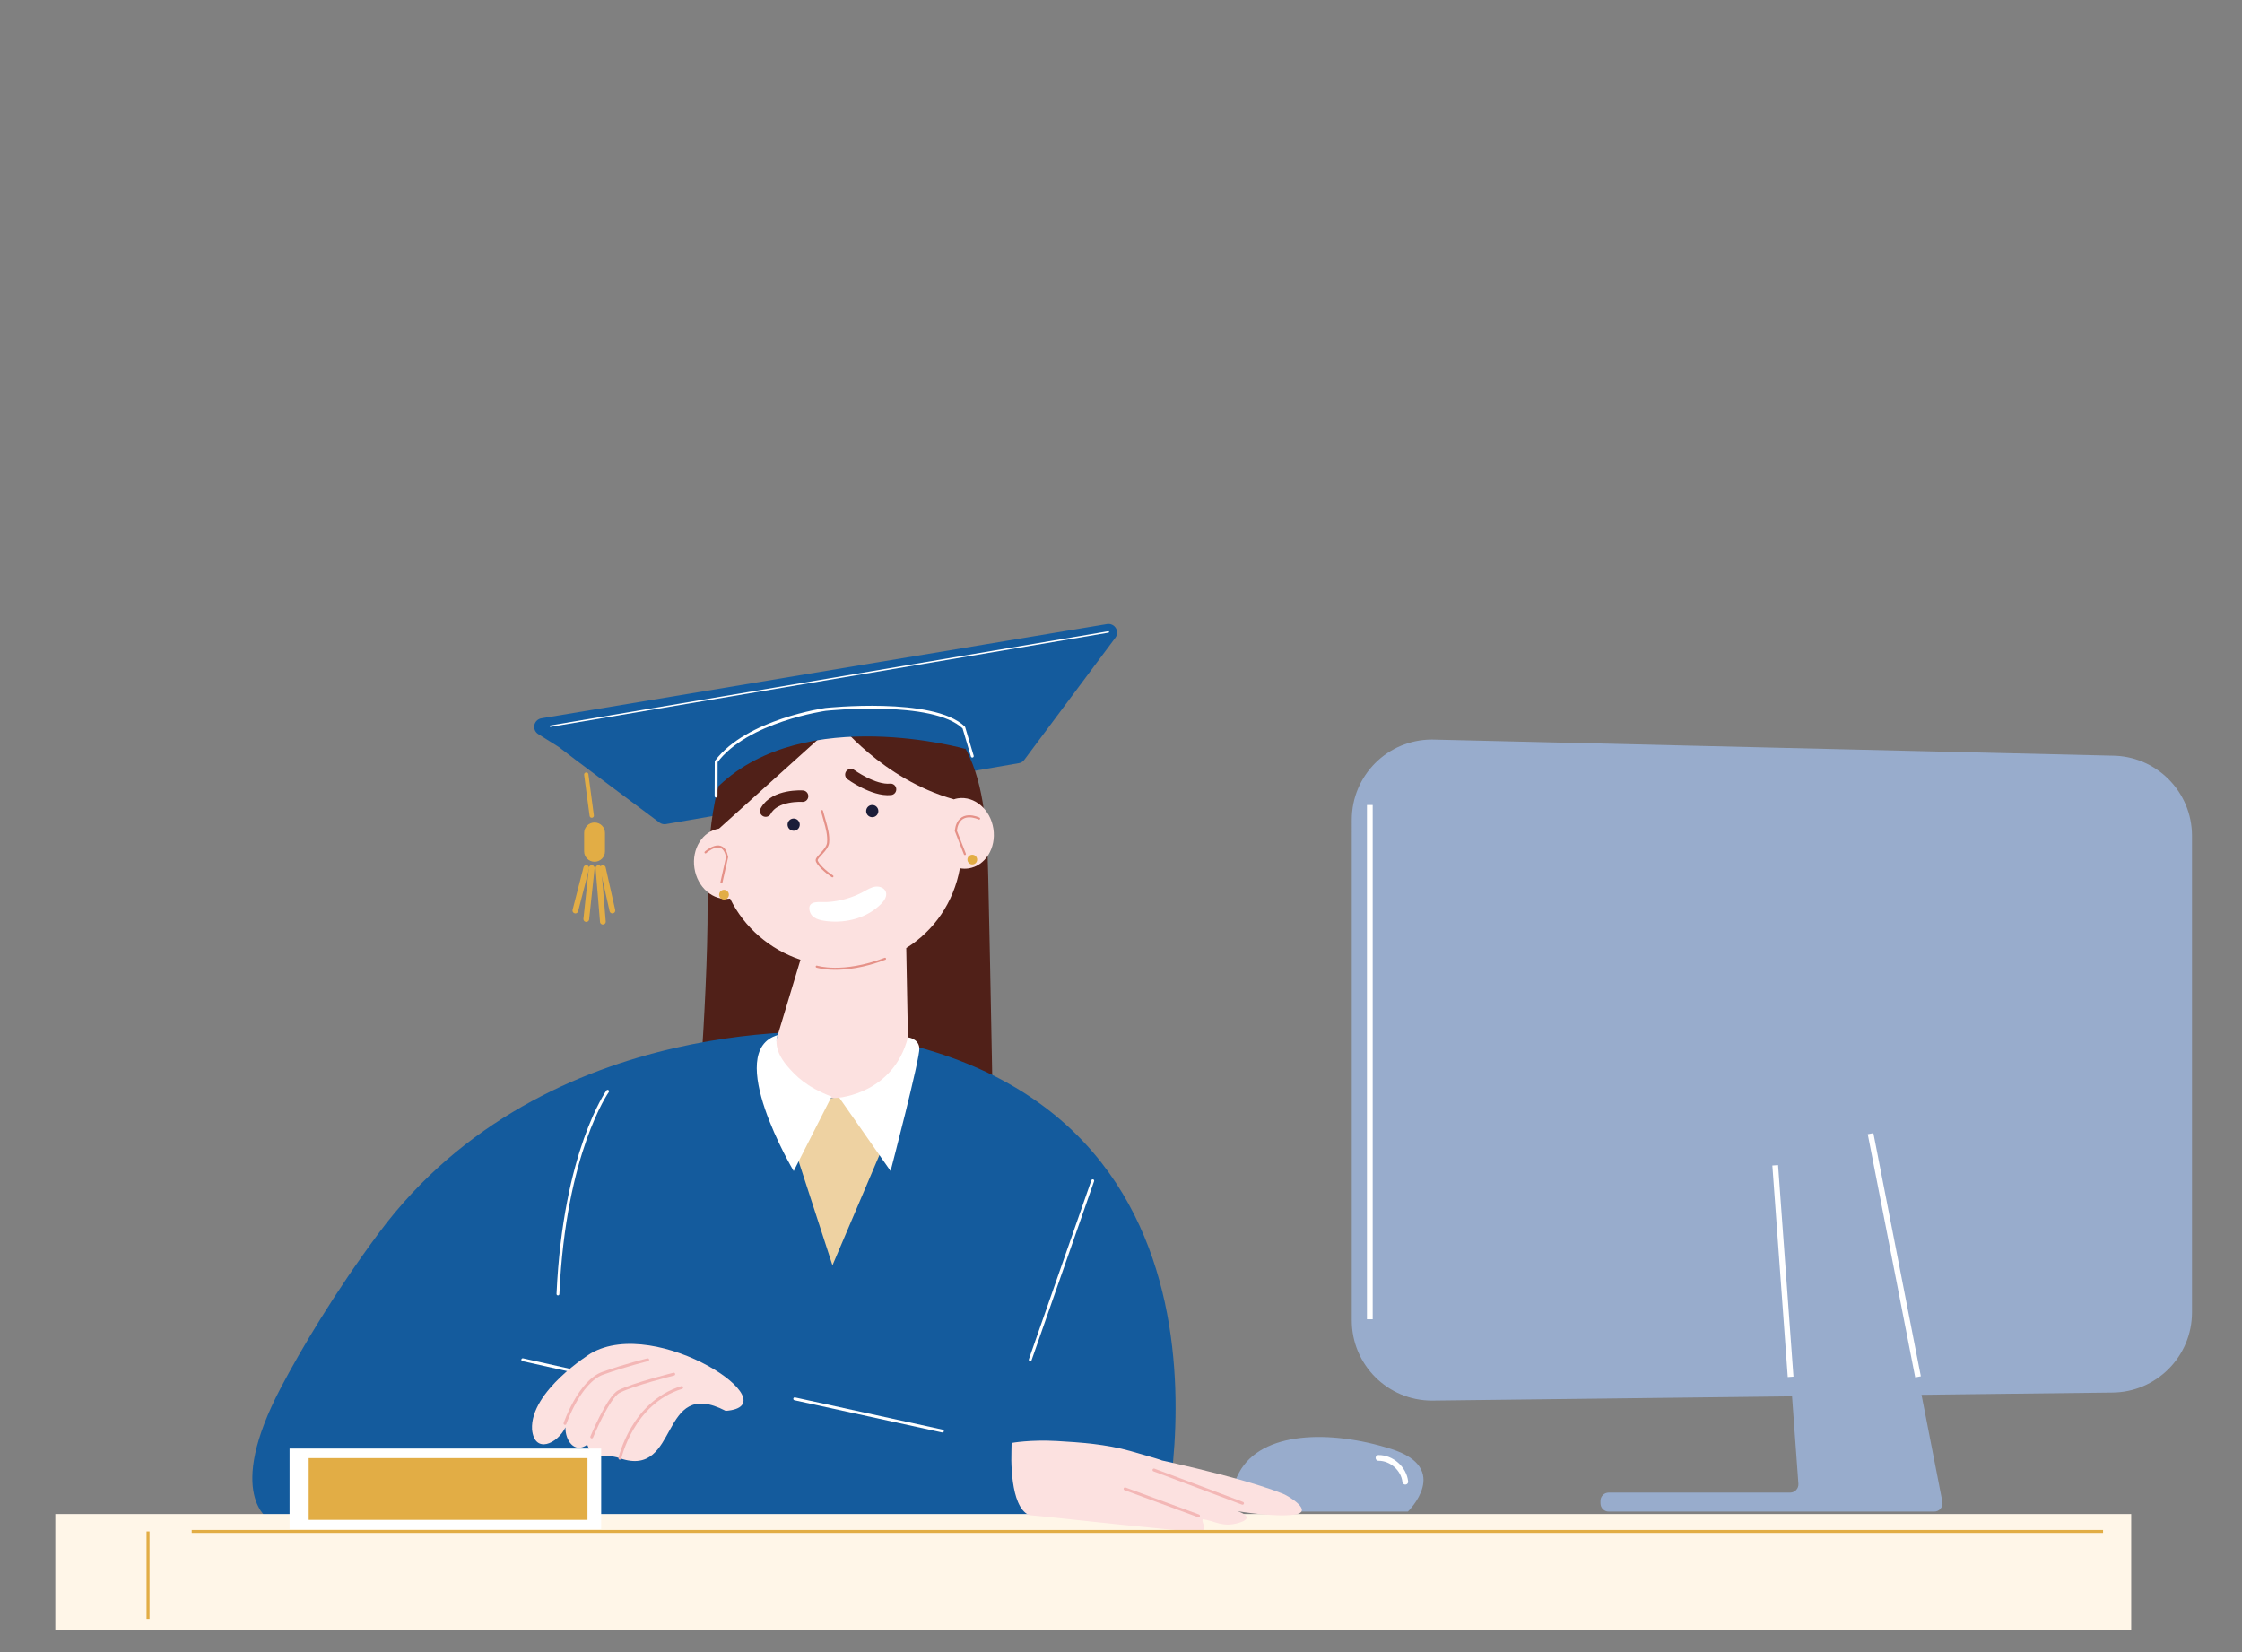 <?xml version="1.0" encoding="utf-8"?>
<!-- Generator: Adobe Illustrator 26.0.1, SVG Export Plug-In . SVG Version: 6.00 Build 0)  -->
<svg version="1.1" xmlns="http://www.w3.org/2000/svg" xmlns:xlink="http://www.w3.org/1999/xlink" x="0px" y="0px"
	 viewBox="0 0 760 560" style="enable-background:new 0 0 760 560;" xml:space="preserve">
<rect x="0" y="0" width="760" height="560" fill="#808080" stroke="none"/>
<style type="text/css">
	.st0{display:none;}
	.st1{display:inline;}
	.st2{clip-path:url(#SVGID_00000103245743782572119730000007638181195015776928_);fill:#F3B7B6;}
	.st3{clip-path:url(#SVGID_00000103245743782572119730000007638181195015776928_);fill:#E27A67;}
	.st4{clip-path:url(#SVGID_00000017508819159807691580000008887288527557169809_);fill:#FFFFFF;}
	.st5{clip-path:url(#SVGID_00000017508819159807691580000008887288527557169809_);fill:#FFF6E8;}
	.st6{clip-path:url(#SVGID_00000014601826803107161250000013521681990207066529_);fill:#E5B871;}
	.st7{clip-path:url(#SVGID_00000014601826803107161250000013521681990207066529_);fill:#E2AD45;}
	.st8{fill:none;stroke:#FFFFFF;stroke-width:3.044;stroke-linecap:round;stroke-linejoin:round;stroke-miterlimit:10;}
	.st9{fill:none;stroke:#FFF6E8;stroke-width:3.461;stroke-linecap:round;stroke-linejoin:round;stroke-miterlimit:10;}
	.st10{fill:none;stroke:#E27A67;stroke-width:1.522;stroke-linecap:round;stroke-linejoin:round;stroke-miterlimit:10;}
	.st11{fill:none;stroke:#FCE1E0;stroke-width:3.044;stroke-linecap:round;stroke-linejoin:round;stroke-miterlimit:10;}
	.st12{fill:#F3B7B6;}
	.st13{fill:#FFF6E8;}
	.st14{fill:#E27A67;}
	.st15{fill:#FFFFFF;}
	.st16{display:inline;fill:#ECE9E5;}
	.st17{display:inline;fill:#1B1D39;}
	.st18{display:inline;fill:#B25D50;}
	.st19{display:inline;fill:#FFFFFF;}
	.st20{display:inline;fill:none;stroke:#A5412E;stroke-linecap:round;stroke-linejoin:round;stroke-miterlimit:10;}
	.st21{display:inline;fill:none;stroke:#1B1D39;stroke-width:2;stroke-linecap:round;stroke-miterlimit:10;}
	
		.st22{display:inline;fill:none;stroke:#FFF6E8;stroke-width:0.5;stroke-linecap:round;stroke-linejoin:round;stroke-miterlimit:10;}
	.st23{display:inline;fill:none;stroke:#98ACCC;stroke-width:0.5;stroke-miterlimit:10;}
	.st24{display:inline;fill:none;stroke:#A5412E;stroke-miterlimit:10;}
	.st25{display:inline;fill:#D89931;}
	.st26{display:inline;fill:none;stroke:#F3F1EE;stroke-linecap:round;stroke-miterlimit:10;}
	.st27{clip-path:url(#SVGID_00000083773924530011737290000011790278813458036110_);fill:#22264D;}
	.st28{clip-path:url(#SVGID_00000160158575085895464860000016078390954985644707_);fill:#2E3F73;}
	.st29{clip-path:url(#SVGID_00000160158575085895464860000016078390954985644707_);fill:#E2AD45;}
	.st30{clip-path:url(#SVGID_00000176042979795273521300000002215099860563027644_);fill:#B25D50;}
	.st31{clip-path:url(#SVGID_00000176042979795273521300000002215099860563027644_);fill:#E2AD45;}
	.st32{display:inline;fill:none;stroke:#E5B871;stroke-width:2.1;stroke-linecap:round;stroke-miterlimit:10;}
	.st33{display:inline;fill:none;stroke:#E27A67;stroke-miterlimit:10;}
	.st34{display:inline;fill:none;stroke:#FFF6E8;stroke-linecap:round;stroke-miterlimit:10;}
	.st35{display:inline;fill:none;stroke:#2E3F73;stroke-linecap:round;stroke-miterlimit:10;}
	.st36{display:inline;fill:none;stroke:#6D7F9A;stroke-linecap:round;stroke-miterlimit:10;}
	.st37{fill:#145B9D;stroke:#145B9D;stroke-width:5.833;stroke-linecap:round;stroke-linejoin:round;stroke-miterlimit:10;}
	.st38{fill:#502018;}
	.st39{fill:#145B9D;}
	.st40{fill:#FCE1E0;}
	.st41{fill:none;stroke:#E59188;stroke-width:0.704;stroke-linecap:round;stroke-linejoin:round;stroke-miterlimit:10;}
	.st42{fill:#1B1D39;}
	.st43{fill:none;stroke:#502018;stroke-width:3.889;stroke-linecap:round;stroke-linejoin:round;stroke-miterlimit:10;}
	.st44{fill:#E2AD45;}
	.st45{fill:none;stroke:#E2AD45;stroke-width:1.458;stroke-linecap:round;stroke-linejoin:round;stroke-miterlimit:10;}
	.st46{fill:#E2AD45;stroke:#E2AD45;stroke-width:1.458;stroke-linecap:round;stroke-linejoin:round;stroke-miterlimit:10;}
	.st47{fill:#E2AD45;stroke:#E2AD45;stroke-width:1.944;stroke-linecap:round;stroke-linejoin:round;stroke-miterlimit:10;}
	.st48{fill:none;stroke:#FFFFFF;stroke-width:0.486;stroke-linecap:round;stroke-linejoin:round;stroke-miterlimit:10;}
	.st49{fill:none;stroke:#FFFFFF;stroke-width:0.972;stroke-linecap:round;stroke-linejoin:round;stroke-miterlimit:10;}
	.st50{fill:#EED2A2;}
	.st51{fill:#98ACCC;}
	.st52{fill:none;stroke:#FFFFFF;stroke-width:1.944;stroke-miterlimit:10;}
	.st53{fill:none;stroke:#F3B7B6;stroke-width:0.972;stroke-linecap:round;stroke-linejoin:round;stroke-miterlimit:10;}
	.st54{fill:none;stroke:#E2AD45;stroke-miterlimit:10;}
	.st55{fill:none;stroke:#FFFFFF;stroke-width:1.944;stroke-linecap:round;stroke-linejoin:round;stroke-miterlimit:10;}
</style>
<g id="Laag_1" class="st0">
	<g class="st1">
		<g>
			<g>
				<defs>
					<path id="SVGID_1_" d="M234.62,328.81l4.48,176.15c0.21,8.15,6.25,14.97,14.32,16.14l177.18,25.87
						c4.13,0.6,8.35-0.36,11.81-2.7l72.49-49.07c4.6-3.11,7.36-8.31,7.36-13.87V312.4c0-8.68-6.63-15.92-15.27-16.68l-152.07-13.43
						c-2.06-0.18-4.13,0.02-6.11,0.59L246.72,312.3C239.4,314.41,234.43,321.2,234.62,328.81z"/>
				</defs>
				<clipPath id="SVGID_00000103233522026662785180000017465385528003303055_">
					<use xlink:href="#SVGID_1_"  style="overflow:visible;"/>
				</clipPath>
				<path style="clip-path:url(#SVGID_00000103233522026662785180000017465385528003303055_);fill:#F3B7B6;" d="M234.65,329.94
					l4.42,173.8c0.23,8.86,6.8,16.26,15.56,17.54l175.41,25.61c4.49,0.66,9.07-0.39,12.83-2.94l71.39-48.32c5-3.39,8-9.03,8-15.07
					V313.73c0-9.43-7.2-17.3-16.6-18.13l-150.48-13.29c-2.23-0.2-4.49,0.02-6.64,0.64L247.8,311.99
					C239.84,314.28,234.44,321.66,234.65,329.94z"/>
				<polygon style="clip-path:url(#SVGID_00000103233522026662785180000017465385528003303055_);fill:#E27A67;" points="
					428.57,348.22 429.64,554.67 526.43,487.72 522.26,297.07 				"/>
			</g>
			<g>
				<defs>
					<path id="SVGID_00000040560755487555898070000005365090264643252113_" d="M263.25,171.67l3.38,130.7
						c0.23,8.88,6.83,16.29,15.61,17.55l136.24,19.57c4.44,0.64,8.95-0.38,12.68-2.87l54.4-36.23c5.07-3.38,8.12-9.06,8.12-15.16
						V159.4c0-9.45-7.22-17.32-16.63-18.14l-116.65-10.13c-2.2-0.19-4.42,0.02-6.54,0.62l-77.36,21.93
						C268.48,155.95,263.03,163.36,263.25,171.67z"/>
				</defs>
				<clipPath id="SVGID_00000094606683880814811930000014004943817469367468_">
					<use xlink:href="#SVGID_00000040560755487555898070000005365090264643252113_"  style="overflow:visible;"/>
				</clipPath>
				<polygon style="clip-path:url(#SVGID_00000094606683880814811930000014004943817469367468_);fill:#FFFFFF;" points="
					262.88,157.54 267.02,317.75 425.36,340.49 493.67,295 493.67,142.71 357.06,130.84 				"/>
				<polygon style="clip-path:url(#SVGID_00000094606683880814811930000014004943817469367468_);fill:#FFF6E8;" points="
					424.33,177.2 424.33,340.49 492.63,294.01 492.63,139.74 				"/>
			</g>
			<g>
				<defs>
					<path id="SVGID_00000107552999592535075300000008161911881252269480_" d="M456.55,9.38c7.67-1.65,14.91,4.17,14.96,12.01
						l0.71,112.09c0.03,4.16-2.05,8.06-5.51,10.37l-46.18,30.76c-2.51,1.67-5.55,2.37-8.54,1.96l-113.86-15.62
						c-6.02-0.83-10.54-5.9-10.68-11.97l-2.84-123c-0.16-7.14,5.73-12.93,12.86-12.64l79.29-4.24L456.55,9.38"/>
				</defs>
				<clipPath id="SVGID_00000075139953333833782780000013822716925601055665_">
					<use xlink:href="#SVGID_00000107552999592535075300000008161911881252269480_"  style="overflow:visible;"/>
				</clipPath>
				<polygon style="clip-path:url(#SVGID_00000075139953333833782780000013822716925601055665_);fill:#E5B871;" points="
					291.79,13.11 287.66,158.68 416.63,177.2 472.26,140.15 471.41,6.19 361,6.45 				"/>
				<polygon style="clip-path:url(#SVGID_00000075139953333833782780000013822716925601055665_);fill:#E2AD45;" points="
					415.78,18.13 416.63,177.2 471.41,139.35 471.41,6.19 				"/>
			</g>
			<line class="st8" x1="413.22" y1="23.48" x2="413.22" y2="170.41"/>
			<line class="st8" x1="428.57" y1="177.2" x2="428.57" y2="324.13"/>
			<line class="st9" x1="428.57" y1="348.22" x2="428.57" y2="538.21"/>
			<line class="st9" x1="243.22" y1="318.43" x2="415.78" y2="348.22"/>
			<line class="st10" x1="299.92" y1="15.21" x2="404.47" y2="21.22"/>
			<line class="st11" x1="269.91" y1="159.49" x2="375.03" y2="176.68"/>
		</g>
		<path class="st12" d="M373.1,215.35C373.1,215.35,373.1,215.35,373.1,215.35c0,35.12-28.47,63.59-63.59,63.59c0,0,0,0,0,0v-10.81
			c29.1,0,52.78-23.68,52.78-52.78c0,0,0,0,0,0H373.1z"/>
		<path class="st13" d="M284.93,486.03C284.93,486.03,284.93,486.03,284.93,486.03c0-56.82,46.06-102.88,102.88-102.88c0,0,0,0,0,0
			v17.49c-47.08,0-85.39,38.31-85.39,85.39c0,0,0,0,0,0H284.93z"/>
		<path class="st14" d="M465.15,62.92C465.15,62.92,465.15,62.92,465.15,62.92c0,22.69-18.39,41.09-41.09,41.09c0,0,0,0,0,0v-6.98
			c18.8,0,34.1-15.3,34.1-34.1c0,0,0,0,0,0H465.15z"/>
		<path class="st15" d="M485.62,267.17C485.62,267.17,485.62,267.17,485.62,267.17c-26.11,0-47.27-21.16-47.27-47.27c0,0,0,0,0,0
			h8.03c0,21.63,17.6,39.24,39.24,39.24c0,0,0,0,0,0V267.17z"/>
	</g>
</g>
<g id="AO" class="st0">
	<path class="st16" d="M485.66,10.81c7.98,8.08,16.39,15.74,25.16,22.94c-6.17,8.33-12.55,16.77-21.03,22.73
		c-15.63,10.98-37.79,11.75-54.14,1.87c-1.12-0.67-2.36-1.19-3.41-1.85c4.53-3.13,11.48-4.14,16.57-6.75
		c5.49-2.82,10.65-6.28,15.36-10.27c4.6-3.89,8.77-8.29,12.39-13.11C477.62,24.96,486.91,12.08,485.66,10.81z"/>
	<path class="st17" d="M245.76,116.13c1.76,0.39,5.41,3.12,5.01,4.88c-0.4,1.76-4.79,2.21-6.55,1.79c-1.03-0.25-1.88-0.95-2.63-1.69
		c-1.19-1.17-2.24-2.48-3.11-3.91c-0.27-0.43-0.52-0.88-0.86-1.25c-0.33-0.35-0.73-0.63-1.09-0.95c-1.98-1.75-2.62-4.56-2.83-7.2
		c-0.25-3.13-0.03-6.35,1.15-9.26c1.05-2.6,2.82-4.84,4.57-7.04c1.48-1.87,3.01-3.78,5.05-5.01c1.24-0.75,2.64-1.23,4.05-1.59
		c3.46-0.9,7.13-1.19,10.62-0.41c3.49,0.78,6.79,2.69,8.88,5.59c2.6,3.61,3.11,8.47,1.89,12.75"/>
	<path class="st18" d="M257.01,88.71c-8.71,0-15.89,7.64-16.88,17.5c-1.78,1.16-2.95,3.17-2.95,5.45c0,3.03,3.4,5.95,7.93,5.38
		c2.87,6.2,8.83,6.23,15.3,6.23c9.39,0,13.6-3.78,13.6-14.73S266.4,88.71,257.01,88.71z"/>
	<path class="st19" d="M264.37,116.47c1.79-2.26,3.09-2.63,4.6-1.8c0.23,0.13,0.46,0.29,0.73,0.3c0.69,0.03,0.95-0.9,0.93-1.59
		c-0.05-2.08-0.77-4.47-2.71-5.2c-1.55-0.58-3.29,0.14-4.63,1.1c-2.82,2.02-4.79,5.19-5.36,8.61c-0.06,0.34-0.1,0.7,0.04,1.02
		c0.34,0.81,1.49,0.82,2.32,0.54C262.54,118.71,262.58,118.73,264.37,116.47z"/>
	<path class="st20" d="M262.87,97.81c1.31,1.19,2.61,2.37,3.92,3.56c0.6,0.55,1.22,1.12,1.55,1.86c0.2,0.45,0.29,0.98,0.08,1.42
		c-0.2,0.43-0.66,0.7-1.13,0.79c-0.47,0.09-0.95,0.03-1.42-0.06"/>
	<path class="st20" d="M260.87,104.72c0.05,0.74-0.19,1.42-0.38,2.13c-0.04,0.14-0.13,0.97-0.11,0.45"/>
	<path class="st20" d="M268.99,102.01c0.46,0.55,1.05,0.98,1.71,1.25"/>
	<ellipse class="st17" cx="259.27" cy="102.59" rx="1.13" ry="1.42"/>
	
		<ellipse transform="matrix(0.976 -0.219 0.219 0.976 -15.21 61.071)" class="st17" cx="268.06" cy="99.19" rx="0.85" ry="1.42"/>
	<path class="st21" d="M258.91,96.97c-1.69,1.76-2.7,4.09-3.23,6.47c0,0.01,0.02,0.03,0.03,0.01"/>
	<path class="st21" d="M263.41,94.72c1.53-0.34,3.19,0,4.47,0.89"/>
	<path class="st17" d="M215.35,87.77c-5.13,1.13-9.09,6.2-8.95,11.45c0.02,0.83,0.12,1.71-0.29,2.43c-0.63,1.1-2.1,1.28-3.3,1.68
		c-3.8,1.25-5.89,6.16-4.16,9.77c1.03,2.15,3.17,3.91,3.15,6.29c-0.06,6-12.33,5.49-12.32,11.48c0,1.78,1.28,3.37,1.32,5.15
		c0.09,3.42-3.92,5.15-6.77,7.04c-5,3.31-7.71,9.77-6.56,15.66c0.25,1.28,0.68,2.56,1.5,3.57c0.91,1.12,2.23,1.83,3.49,2.53
		c5.61,3.12,10.93,6.76,15.87,10.85c-0.65-6.22-0.73-13.75,4.48-17.21c2.91-1.93,7.13-2.26,8.79-5.33c1.31-2.41,0.35-5.35-0.3-8.01
		s-0.71-6.03,1.59-7.53c0.96-0.62,2.14-0.77,3.21-1.15c2.87-1.02,4.95-3.95,4.97-7c0.04-4.68-4.01-10.08-0.73-13.43
		c1.88-1.92,5.28-1.71,7.06-3.73c1.49-1.68,1.27-4.24,2.06-6.34c0.79-2.1,4.1-3.54,5.05-1.51c-2.1-4.48-1.3-8.2-5.77-11.93
		C225.17,89.53,220.12,86.72,215.35,87.77z"/>
	<path class="st22" d="M252.19,99.19c0.03,0.86-0.73,1.99-0.7,2.85c0.02,0.54,0.04,1.09,0.23,1.6c0.09,0.24,0.23,0.46,0.44,0.6
		c0.21,0.14,0.51,0.16,0.71,0.01c0.17-0.13,0.23-0.35,0.27-0.57c0.15-0.79,0.09-1.61-0.17-2.37"/>
	<path class="st17" d="M265.57,89.32c-6.33,6.19-16.87,14.73-25.56,16.39c-0.49,0.09,0.85-4.95,0.61-5.38
		c-0.13-0.25-0.08-0.55-0.01-0.83c0.9-3.68,3.13-7.03,6.18-9.28c3.05-2.25,6.9-3.39,10.68-3.17"/>
	<path class="st23" d="M261.89,87.82c-1.76,2.58-4.29,4.54-6.87,6.29c-4.49,3.03-9.29,5.56-14.1,8.04"/>
	<path class="st23" d="M258.78,86.26c-0.73,1.69-2.25,2.89-3.77,3.94c-2.51,1.73-5.16,3.24-7.93,4.52"/>
	<path class="st23" d="M265.82,88.3c-0.26,0.71-0.7,1.35-1.25,1.86"/>
	<path class="st23" d="M230.99,101.29c-2.51-1.78-6.64-0.12-7.21,2.91c-0.16,0.87-0.08,1.77-0.27,2.63
		c-0.48,2.13-2.51,3.48-4.29,4.75c-3.32,2.37-6.54,5.67-6.59,9.74c-0.03,2.56,1.19,5.27,0.08,7.58c-1.24,2.58-4.63,3.14-6.86,4.93
		c-1.97,1.58-2.98,4.27-2.55,6.76c0.35,2.01,1.56,3.94,1.16,5.94c-0.64,3.21-4.65,4.13-7.56,5.62c-3.99,2.03-6.74,6.3-6.94,10.77"/>
	<path class="st23" d="M185.97,162.59c-1.15-5.53,1.65-11.65,6.59-14.39c1.72-0.95,3.77-1.64,4.73-3.36
		c1.62-2.9-0.98-6.54-0.24-9.78c1.13-4.97,8.96-5.78,10.38-10.68c0.68-2.35-0.41-4.79-0.94-7.18c-0.97-4.37,0.63-9.82,4.88-11.24
		c1.27-0.42,2.66-0.45,3.85-1.07c2.41-1.26,3.02-4.34,3.89-6.92c0.87-2.58,3.13-5.39,5.73-4.6"/>
	<path class="st20" d="M239.37,109.58c1.09-0.43,2.25-0.68,3.42-0.74c0,1.29,0,2.58-0.01,3.87c0,0.16,0.03,0.37,0.19,0.41
		s0.15-0.32,0.03-0.22"/>
	<path class="st18" d="M437.4,116.98c1.33-0.59,2.88-1.14,4.19-0.5c2.1,1.04,1.84,4.1,1.12,6.33c2.17-0.75,4.81,1.1,4.84,3.4
		c0.03,2.19-1.85,4-2.05,6.18c-0.17,1.92,0.99,3.68,1.53,5.54c1.13,3.89-0.62,8.15-3.42,11.08c-2.8,2.93-6.5,4.78-10.13,6.57
		c-6.09,3.01-16.36,10.85-23.42,9.74c-7.51-1.18-11.37-9.94-9-16.5C405.68,136.01,425.51,122.28,437.4,116.98z"/>
	<path class="st24" d="M431.21,120.43c-2.31,1.5-4.79,3.21-5.58,5.86c-0.79,2.64,1.42,6.15,4.08,5.44
		c-0.79,1.18-0.99,2.73-0.52,4.07c1.38-0.07,2.7-0.93,3.32-2.17"/>
	<path class="st25" d="M320.64,141.41c4.69,3.71,9.16,7.86,14.61,10.31c12.83,5.77,27.85,0.92,40.43-5.37
		c12.58-6.29,25.11-14.21,39.17-14.66c0.58,3.84,1.15,7.69,1.73,11.53c0.21,1.43,0.42,2.94-0.13,4.27
		c-0.65,1.57-2.18,2.54-3.61,3.46c-14.28,9.2-25.57,22.24-38.18,33.62c-12.61,11.38-27.59,21.53-44.53,22.75
		c-19.33,1.39-38.41-9.8-48.78-26.16c-7.95-12.55-16.82-39.18-6.94-52.98C284.79,113.68,311.13,133.88,320.64,141.41z"/>
	<path class="st16" d="M316.38,91.81c-1.84,2.89-3.67,5.77-5.51,8.66c2.35,0.68,4.79,0.89,7.19,0.62c-1.61,3.21-3.22,6.43-4.83,9.64
		c2.31-1.38,5.19,0.64,6.37,3.49c1.18,2.85,1.11,6.22,1.02,9.42c-0.12,4.08-0.24,8.15-0.36,12.23c2.38,6.48,0.35,13.99-1.07,20.9
		c-1.42,6.91-1.79,15.46,2.66,19.93c1.7,1.71,3.88,2.52,6.05,2.91c6.79,1.24,13.62-1.22,20.2-3.65
		c27.21-10.05,54.42-20.09,81.64-30.14c3.9-1.44,7.99-3.03,10.76-6.74c-7.03-0.36-14.03-1.45-20.92-3.27
		c6.18-4.84,12.17-10.07,17.94-15.66c-4.16-0.37-8.32-0.74-12.47-1.11c1.08-0.63,2.15-1.26,3.23-1.9c-0.81,0.23-1.4-1.15-1.09-2.11
		c0.31-0.96,1.11-1.49,1.85-1.95c-2.65-1.17-5.9-3.79-4.96-7.1c-3.25,1.25-7.02,0.66-9.68-2c-2.66-2.66-3.93-7.48-2.69-11.44
		c1.49-4.75,6.18-9.18,4.1-13.57c1.53-1.14,1.38-3.92,0.98-6.08c-0.94-5.04-2.23-9.97-3.86-14.73c-1.47-0.86-3.23-0.9-4.72-0.1
		c-0.6,0.32-1.42,0.59-1.82-0.06c-0.4-0.65,0.87-1.43,0.77-0.61c-17.75,5.6-35.54,10.99-53.36,16.18
		c-8.82,2.57-17.65,5.08-26.49,7.55c-6.49,1.81-12.98,1.69-17.94,7.66C310.01,89.1,316.08,92.28,316.38,91.81z"/>
	<path class="st26" d="M315.84,91.97c31.04-6.59,61.99-13.77,92.85-21.55c-31.43,9.65-62.87,19.31-94.3,28.96
		c32.38-5.32,64.75-10.63,97.13-15.95c-30.43,12.46-60.86,24.93-91.29,37.39c31.66-6.04,63.33-12.09,94.99-18.13
		c-27.61,10.47-55.23,20.95-82.84,31.42c31.46-6.4,62.93-12.8,94.39-19.2c-32.89,9.86-65.43,21.56-97.49,35.06
		c35.14-7.46,70.27-14.92,105.41-22.39c-31.55,12.36-63.1,24.73-94.65,37.09c26.94-6.54,53.87-13.07,80.81-19.61"/>
	<g class="st1">
		<defs>
			<path id="SVGID_00000047746017744386385990000007739709574602533505_" d="M329.54,182.77l92.65,50.15c0,0,12.47,6.23,6.23,21.53
				c-6.23,15.3-65.73,144.49-65.73,144.49s31.66-8.73,35.7,3.4c1.42,4.25,0,5.1,0,5.1l-94.06,31.73c0,0-6.23-17,2.27-36.27
				l52.13-135.99l-52.41-18.42L329.54,182.77z"/>
		</defs>
		<clipPath id="SVGID_00000181786514207491411960000008421649906240857278_">
			<use xlink:href="#SVGID_00000047746017744386385990000007739709574602533505_"  style="overflow:visible;"/>
		</clipPath>
		<path style="clip-path:url(#SVGID_00000181786514207491411960000008421649906240857278_);fill:#22264D;" d="M329.54,182.77
			l92.65,50.15c0,0,12.47,6.23,6.23,21.53c-6.23,15.3-65.73,144.49-65.73,144.49s31.66-8.73,35.7,3.4c1.42,4.25,0,5.1,0,5.1
			l-94.06,31.73c0,0-6.23-17,2.27-36.27l52.13-135.99l-52.41-18.42L329.54,182.77z"/>
	</g>
	<g class="st1">
		<defs>
			<path id="SVGID_00000044875353343332398890000003957633586906049677_" d="M258.71,203.17c14.17,16.43,45.82,60.23,85.24,53.07
				c39.42-7.17,78.52-42.3,78.52-42.3l18.7-16.43l90.1,59.5c0,0,3.97-3.4,5.1-5.67c1.13-2.27,40.23-51,44.2-76.5
				s-31.17,27.2-31.17,27.2s-81.03-66.86-94.06-69.7s-25.5,3.97-31.17,6.23c-8.82,3.53-85,49.3-85,49.3s-39.1-58.93-49.86-64.03
				s-43.06-9.63-52.13,6.23C228.11,145.94,244.54,186.74,258.71,203.17z"/>
		</defs>
		<clipPath id="SVGID_00000081611013239311808130000014547112294183725460_">
			<use xlink:href="#SVGID_00000044875353343332398890000003957633586906049677_"  style="overflow:visible;"/>
		</clipPath>
		<path style="clip-path:url(#SVGID_00000081611013239311808130000014547112294183725460_);fill:#2E3F73;" d="M258.71,203.17
			c14.17,16.43,45.82,60.23,85.24,53.07c39.42-7.17,78.52-42.3,78.52-42.3l18.7-16.43l90.1,59.5c0,0,3.97-3.4,5.1-5.67
			c1.13-2.27,40.23-51,44.2-76.5s-31.17,27.2-31.17,27.2s-81.03-66.86-94.06-69.7s-25.5,3.97-31.17,6.23c-8.82,3.53-85,49.3-85,49.3
			s-39.1-58.93-49.86-64.03s-43.06-9.63-52.13,6.23C228.11,145.94,244.54,186.74,258.71,203.17z"/>
		<path style="clip-path:url(#SVGID_00000081611013239311808130000014547112294183725460_);fill:#E2AD45;" d="M280.75,251.44
			c-0.11,0.62-0.23,1.24-0.34,1.86c2.89-16.56,13.26-30.98,25.61-42.39c12.35-11.4,26.75-20.3,40.38-30.13
			c1.72-1.24,3.47-2.54,4.66-4.31c1.49-2.22,1.95-5,1.91-7.67c-0.16-10.14-6.79-18.94-13.55-26.51
			c-10.97-12.28-23.44-23.71-38.56-30.23c-15.12-6.52-33.3-7.53-47.66,0.53c-12.24,6.88-20.47,19.65-23.99,33.24
			c-3.52,13.59-2.74,27.98-0.19,41.79c5.53,29.93,19.4,58.27,39.64,81"/>
	</g>
	<g class="st1">
		<defs>
			<path id="SVGID_00000083076466455705383170000015438380840703336103_" d="M262.67,124.41c0,0-13.03-7.37-23.23,5.67
				c-10.2,13.03-2.27,71.96,60.63,69.13s69.7-70.83,71.96-77.06s15.3-36.27,15.3-43.06c0-6.8,5.1-11.33-3.4-10.77
				c0,0-1.13-9.07-10.2-3.97c0,0-10.77-9.07-19.27-1.7c-8.5,7.37-5.67,12.47-3.97,17c1.7,4.53-19.27,47.6-29.47,58.36
				C321.04,138,303.47,142.54,262.67,124.41z"/>
		</defs>
		<clipPath id="SVGID_00000113342516159853323430000017488320194041147036_">
			<use xlink:href="#SVGID_00000083076466455705383170000015438380840703336103_"  style="overflow:visible;"/>
		</clipPath>
		<path style="clip-path:url(#SVGID_00000113342516159853323430000017488320194041147036_);fill:#B25D50;" d="M262.67,124.41
			c0,0-13.03-7.37-23.23,5.67c-10.2,13.03-2.27,71.96,60.63,69.13s69.7-70.83,71.96-77.06s15.3-36.27,15.3-43.06
			c0-6.8,5.1-11.33-3.4-10.77c0,0-1.13-9.07-10.2-3.97c0,0-10.77-9.07-19.27-1.7c-8.5,7.37-5.67,12.47-3.97,17
			c1.7,4.53-19.27,47.6-29.47,58.36C321.04,138,303.47,142.54,262.67,124.41z"/>
		<path style="clip-path:url(#SVGID_00000113342516159853323430000017488320194041147036_);fill:#E2AD45;" d="M287.5,112.17
			c-9.74-4.03-20.16-8.13-30.52-6.19c-13.76,2.59-23.73,15.8-26.09,29.6c-2.36,13.8,1.57,27.94,7.1,40.81
			c5.45,12.68,13.33,25.43,25.99,30.92c6.45,2.8,13.65,3.46,20.68,3.24c23.8-0.74,46.9-11.44,63.81-28.2
			c16.91-16.76,27.7-39.29,31.48-62.8c-17.57-5.32-34.1-14.08-48.37-25.63c-5.93,9.84-16.33,16.87-27.67,18.69
			c-8.68,1.4-17.54-0.12-26.32-0.04c-8.79,0.08-18.31,2.2-23.86,9.02"/>
	</g>
	<polyline class="st32" points="226.41,351.06 226.41,432.66 298.94,432.66 298.94,500.66 366.37,500.66 366.37,555.05 	"/>
	<path class="st24" d="M367.22,60.66c-5.68-0.06-8.11,4.26-8.88,9.89"/>
	<path class="st24" d="M375.11,64.08c-4.03,0.02-7.83,3.17-8.59,7.13"/>
	<path class="st24" d="M382.92,67.67c-3.18,1.01-5.73,3.83-6.4,7.1"/>
	<path class="st24" d="M355.98,72.54c8.64,1.87,17.15,4.35,25.44,7.41"/>
	<path class="st24" d="M431.17,127.98c4.1-1.49,7.95-3.65,11.36-6.37"/>
	<path class="st33" d="M279.9,413.32c2.85,3.74,5.99,7.26,9.38,10.52"/>
	<path class="st33" d="M288.51,404.01c2.11,4.97,4.23,9.95,6.34,14.92"/>
	<path class="st34" d="M249.61,180.98c0,0,38.02,32.7,76.11,12.57"/>
	<path class="st35" d="M392.72,244.82c0,0,9.63,5.67,7.37,14.17c-2.27,8.5-56.66,127.49-56.66,127.49"/>
	<line class="st35" x1="312.29" y1="390.99" x2="362.69" y2="391.01"/>
	<path class="st36" d="M312.25,222.72c0,0,48.97,6.97,104.26-43.63c0,0,22.67-23.23,39.66-19.27c17,3.97,69.7,53.26,69.7,53.26"/>
	<line class="st36" x1="542.88" y1="200.05" x2="514.55" y2="241.98"/>
	<line class="st36" x1="333.79" y1="194.39" x2="329.82" y2="213.65"/>
	<line class="st33" x1="265.79" y1="79.92" x2="273.72" y2="57.26"/>
	<line class="st33" x1="277.12" y1="87.86" x2="302.06" y2="72.56"/>
	<line class="st33" x1="284.49" y1="100.32" x2="305.46" y2="99.19"/>
	<path class="st34" d="M268.84,128.91c9.76,1.92,19.49,4.02,29.18,6.29"/>
	<path class="st16" d="M316,74.3c20.73-19.46,42.32-38.02,64.68-55.59c-1.39-4.68-0.48-9.99,2.37-13.95
		c-1.34,1.87-11.45,3.11-13.89,3.87c-4.94,1.54-9.84,3.24-14.67,5.1c-7.94,3.06-15.55,5.38-21.29,11.84
		C321.45,38.76,315.09,56.66,316,74.3z"/>
	<path class="st16" d="M375.22,167.95c-6.39,29.46-2.48,61.06,10.91,88.07c2.14-14.59,8.38-28.56,17.83-39.89
		c1.29-1.55,2.71-3.2,2.88-5.22c0.13-1.54-0.51-3.03-1.14-4.44c-7.14-16.05-15-31.79-23.55-47.14c-2.98-5.36-6.14-11.03-5.92-17.16
		c0.27-7.42,5.39-13.66,10.33-19.21c-1.32,1.48-0.59,10.27-0.9,12.54c-0.5,3.73-0.96,7.77-2.29,11.32
		C380.65,154.07,376.91,160.18,375.22,167.95z"/>
	<path class="st16" d="M440.62,291.38c1.71-2.18,3.4-4.45,5.73-5.95c1.39-0.89,2.96-1.49,4.27-2.49c2.49-1.9,3.7-4.99,4.71-7.95
		c1.76-5.19,3.25-10.47,4.44-15.82c-0.53,8.15-1.27,16.48-4.68,23.9c-3.01,6.55-7.93,11.99-12.77,17.32
		c-8.07,8.88-16.2,17.82-25.78,25.04c-8.51,6.41-18.03,11.36-27.82,15.57c-3.82,1.64-7.77,3.19-11.92,3.36
		c-2.28,0.09-10.28-0.79-9.31-4.25c0.35-1.24,9.84-3.3,11.34-3.85c8.11-3,15.94-6.75,23.36-11.18
		C416.9,316.3,430.03,304.86,440.62,291.38z"/>
	<path class="st26" d="M378.97,18.36c-16.36-2.89-33.94,2.22-46.2,13.44c-2.13,1.95-4.25,4.56-3.69,7.38"/>
	<path class="st26" d="M444.89,58.12c7.27-0.07,14.47-2.93,19.81-7.86c3.43,3.28,8.99,2.33,13.49,0.82
		c9.15-3.08,17.82-7.59,25.59-13.33c-1.83,2.15-3.65,4.31-5.48,6.46"/>
</g>
<g id="Afstuderen">
	<g>
		<path class="st37" d="M191.02,250.77c1.12,0.99,34.25,25.69,34.25,25.69l119.61-20.65l30.88-41.4L184,246.36L191.02,250.77z"/>
		<path class="st38" d="M235.24,393.26c0,0,4.71-52.1,4.63-86.81c-0.05-19.86,0.76-44.33,12.53-57.38
			c9.16-10.15,20.73-16.74,36.05-15.92c43.29,2.32,45.83,33.35,46.54,63.89S336.9,395,336.9,395L235.24,393.26z"/>
		<path class="st39" d="M285.99,349.97c0,0-100.8-8.5-157.62,68.04c-14.85,20-26.33,39.39-33.14,52.31
			c-19.23,36.49-3.88,44.81-3.88,44.81l302.6,3.97C393.95,519.1,432.39,368.68,285.99,349.97z"/>
		<path class="st40" d="M336.74,280.93c-0.99-6.56-6.37-11.18-12.02-10.33c-0.48,0.07-0.93,0.19-1.38,0.34
			c-2.36-7.07-5.84-13.42-8.82-18.61c-5.09-8.87-18.58-14.47-28.28-14.56c-21.13-0.2-39.65,21.29-42.48,43.09
			c-5.61,0.89-9.35,6.87-8.36,13.41c0.99,6.56,6.37,11.18,12.02,10.33c0.02,0,0.05-0.01,0.07-0.02c4.79,9.8,13.4,17.22,23.86,20.74
			l-9.52,31.55c0,0,0.51,4.96,17.36,14.24c12.79,7.05,28.08-12.65,28.71-12.85l-0.7-36.9c9.37-5.84,16.09-15.42,18.19-27.05
			c0.96,0.17,1.95,0.2,2.95,0.05C333.97,293.49,337.74,287.49,336.74,280.93z"/>
		<path class="st41" d="M276.86,327.65c0,0,8.67,2.84,23.14-2.66"/>
		<path class="st41" d="M278.65,274.93c0.31,1.11,0.62,2.21,0.93,3.32c0.68,2.4,1.36,4.87,1.13,7.35c-0.22,2.49-3.87,4.8-3.87,5.97
			s3.15,4.12,5.34,5.47"/>
		<path class="st15" d="M292.74,302.25c1.26-0.69,2.51-1.49,3.94-1.7c1.42-0.21,3.09,0.38,3.59,1.73c0.54,1.47-0.49,3.02-1.6,4.13
			c-4.71,4.72-11.7,6.55-18.22,5.84c-2.43-0.27-5.51-0.81-6.04-3.72c-0.64-3.52,3.67-2.65,5.89-2.76
			C284.64,305.54,288.93,304.33,292.74,302.25z"/>
		<circle class="st42" cx="269.04" cy="279.52" r="2.07"/>
		<circle class="st42" cx="295.68" cy="274.93" r="2.07"/>
		<path class="st38" d="M323.35,270.94c-24.34-6.81-39.44-26.26-39.44-26.26l-40.15,36.17c0,0-5.75-16.03,10.62-31.45
			c8.28-7.8,21.08-14.66,28.77-13.9c22.88,2.26,29.5,6.82,37.77,17.45C331.01,265.93,323.35,270.94,323.35,270.94z"/>
		<path class="st41" d="M239.16,288.92c0,0,5.96-5.43,7.31,1.61l-1.92,8.58"/>
		<path class="st41" d="M331.89,277.46c0,0-6.93-3.39-7.89,4.13l3.08,7.9"/>
		<path class="st43" d="M272.06,269.87c0,0-9.43-0.65-12.5,5.06"/>
		<path class="st43" d="M288.43,262.56c0,0,7.68,5.58,13.45,5"/>
		<circle class="st44" cx="245.43" cy="303.26" r="1.65"/>
		<circle class="st44" cx="329.59" cy="291.37" r="1.65"/>
		<path class="st39" d="M217.27,235.44"/>
		<path class="st39" d="M232.43,259.62l11.35-25.53l68.03-7.89l14.32,13.48l1.19,14.2c0,0-54.23-15.44-83.55,12.42
			C238.05,269.85,232.43,259.62,232.43,259.62z"/>
		<line class="st45" x1="198.74" y1="262.56" x2="200.59" y2="276.47"/>
		<g>
			<path class="st46" d="M201.56,291.37h-0.03c-1.54,0-2.79-1.25-2.79-2.79v-6.26c0-1.54,1.25-2.79,2.79-2.79h0.03
				c1.54,0,2.79,1.25,2.79,2.79v6.26C204.36,290.12,203.1,291.37,201.56,291.37z"/>
			<line class="st47" x1="198.74" y1="294.25" x2="195.04" y2="308.64"/>
			<line class="st47" x1="200.59" y1="294.25" x2="198.74" y2="311.52"/>
			<line class="st47" x1="202.86" y1="294.25" x2="204.36" y2="312.4"/>
			<line class="st47" x1="204.36" y1="294.25" x2="207.59" y2="308.64"/>
		</g>
		<line class="st48" x1="186.57" y1="246.15" x2="375.72" y2="214.21"/>
		<path class="st49" d="M242.74,269.85c0,0,0.04-9.12,0.04-11.7c10.48-13.98,37.1-17.69,37.1-17.69s36.49-3.88,46.84,6.17l2.87,9.67
			"/>
		<path class="st49" d="M205.97,369.9c0,0-14.64,20.47-16.83,68.71"/>
		<line class="st49" x1="370.42" y1="400.23" x2="349.23" y2="460.9"/>
		<polygon class="st50" points="264.44,374.29 282.19,428.89 304.79,375.84 291.71,371.73 274.35,372.62 		"/>
		<path class="st15" d="M263.64,350.85c0,0-2.19,4.23,3.34,10.64c2.65,3.07,6.23,6.89,14.9,10.22l-12.83,25.24
			C269.04,396.94,244.94,356.29,263.64,350.85z"/>
		<path class="st15" d="M307.77,351.63c0,0,3.57,0.32,3.88,3.63c0.3,3.3-9.76,41.68-9.76,41.68l-17.42-24.9
			C284.46,372.04,302.86,370.65,307.77,351.63z"/>
		<rect x="18.75" y="513.2" class="st13" width="703.69" height="39.46"/>
		<path class="st51" d="M715.86,472.02l-230.44,2.73c-15.02,0-27.19-12.17-27.19-27.19V277.87c0-15.02,12.17-27.19,27.19-27.19
			l230.44,5.46c15.02,0,27.19,12.17,27.19,27.19v161.5C743.05,459.85,730.88,472.02,715.86,472.02z"/>
		<path class="st51" d="M601.04,385.01l8.59,117.92c0.12,1.62-1.17,3.01-2.8,3.01h-61.49c-1.55,0-2.8,1.25-2.8,2.8v0.83
			c0,1.55,1.25,2.8,2.8,2.8h110.34c1.76,0,3.09-1.61,2.75-3.34l-24.35-124.77c-0.26-1.32-1.41-2.27-2.75-2.27h-27.51
			C602.21,382,600.92,383.38,601.04,385.01z"/>
		<line class="st52" x1="650.18" y1="466.7" x2="634.09" y2="384.27"/>
		<line class="st52" x1="601.77" y1="395" x2="606.99" y2="466.7"/>
		<path class="st51" d="M477.25,512.37c0,0,15.06-14.65-5.63-21.21c-20.68-6.56-44.07-6.09-51.57,7.97s6.56,13.24,6.56,13.24H477.25
			L477.25,512.37z"/>
		<line class="st49" x1="177.21" y1="460.9" x2="239.16" y2="474.75"/>
		<line class="st49" x1="269.4" y1="474.15" x2="319.46" y2="485.08"/>
		<path class="st40" d="M200.25,458.75c0,0-20.62,12.75-19.9,25.78c0.84,8.5,8.68,4.83,11.33-0.71c-0.12,4.37,3.04,9.06,7.38,5.87
			c2.26,6.28,5.55,2.58,11.08,4.61c20.53,7.02,12.95-27.91,35.86-16.07C268.46,476.55,222.75,445.68,200.25,458.75z"/>
		<path class="st40" d="M407.67,514.98c4.18,0.45,6.67,3,12.52,1.13c5.85-1.86-0.73-3.89-0.73-3.89s12.52,2.12,19.27,1.19
			c6.75-0.93-1.54-6.16-3.84-7.08c-1.13-0.45-2.36-0.91-3.66-1.36c-2.76-0.97-5.83-1.93-9.04-2.86c-0.21-0.06-0.42-0.12-0.63-0.18
			c-10.46-3.01-22.09-5.66-28.18-7c-2.65-0.58,7.3,1.88-10.18-3.08c-8.15-2.32-17.18-2.95-24.83-3.39
			c-9.15-0.53-15.45,0.65-15.45,0.65c-0.01,0.77-0.11,5.09-0.09,5.94c0.09,4.61,0.59,10.16,2.25,14.07c0.88,2.08,2.1,3.69,3.75,4.45
			l8.29,0.82l0.69,0.07c0,0,40.63,4.44,46.79,4.62C410.76,519.24,407.13,516.69,407.67,514.98z"/>
		<line class="st53" x1="391.17" y1="498.27" x2="421.2" y2="509.56"/>
		<line class="st53" x1="381.37" y1="504.66" x2="406.29" y2="513.82"/>
		<path class="st53" d="M191.53,482.49c0,0,4.86-14.18,12.83-17.01s15.21-4.57,15.21-4.57"/>
		<path class="st53" d="M228.39,465.79c0,0-13.9,3.44-18.59,5.91c-3.66,1.92-9.21,15.38-9.21,15.38"/>
		<path class="st53" d="M210.13,494.3c0,0,4.19-18.86,20.96-23.99"/>
		<g>
			<rect x="98.16" y="491.01" class="st15" width="105.63" height="27.3"/>
			<rect x="104.64" y="494.25" class="st44" width="94.51" height="20.93"/>
		</g>
		<line class="st52" x1="464.35" y1="272.87" x2="464.35" y2="447.19"/>
		<line class="st54" x1="50.18" y1="519.1" x2="50.18" y2="548.76"/>
		<line class="st54" x1="64.98" y1="519.1" x2="712.9" y2="519.1"/>
		<path class="st55" d="M467.29,494.18c4.44-0.04,8.6,3.65,9.08,8.07"/>
	</g>
</g>
</svg>

